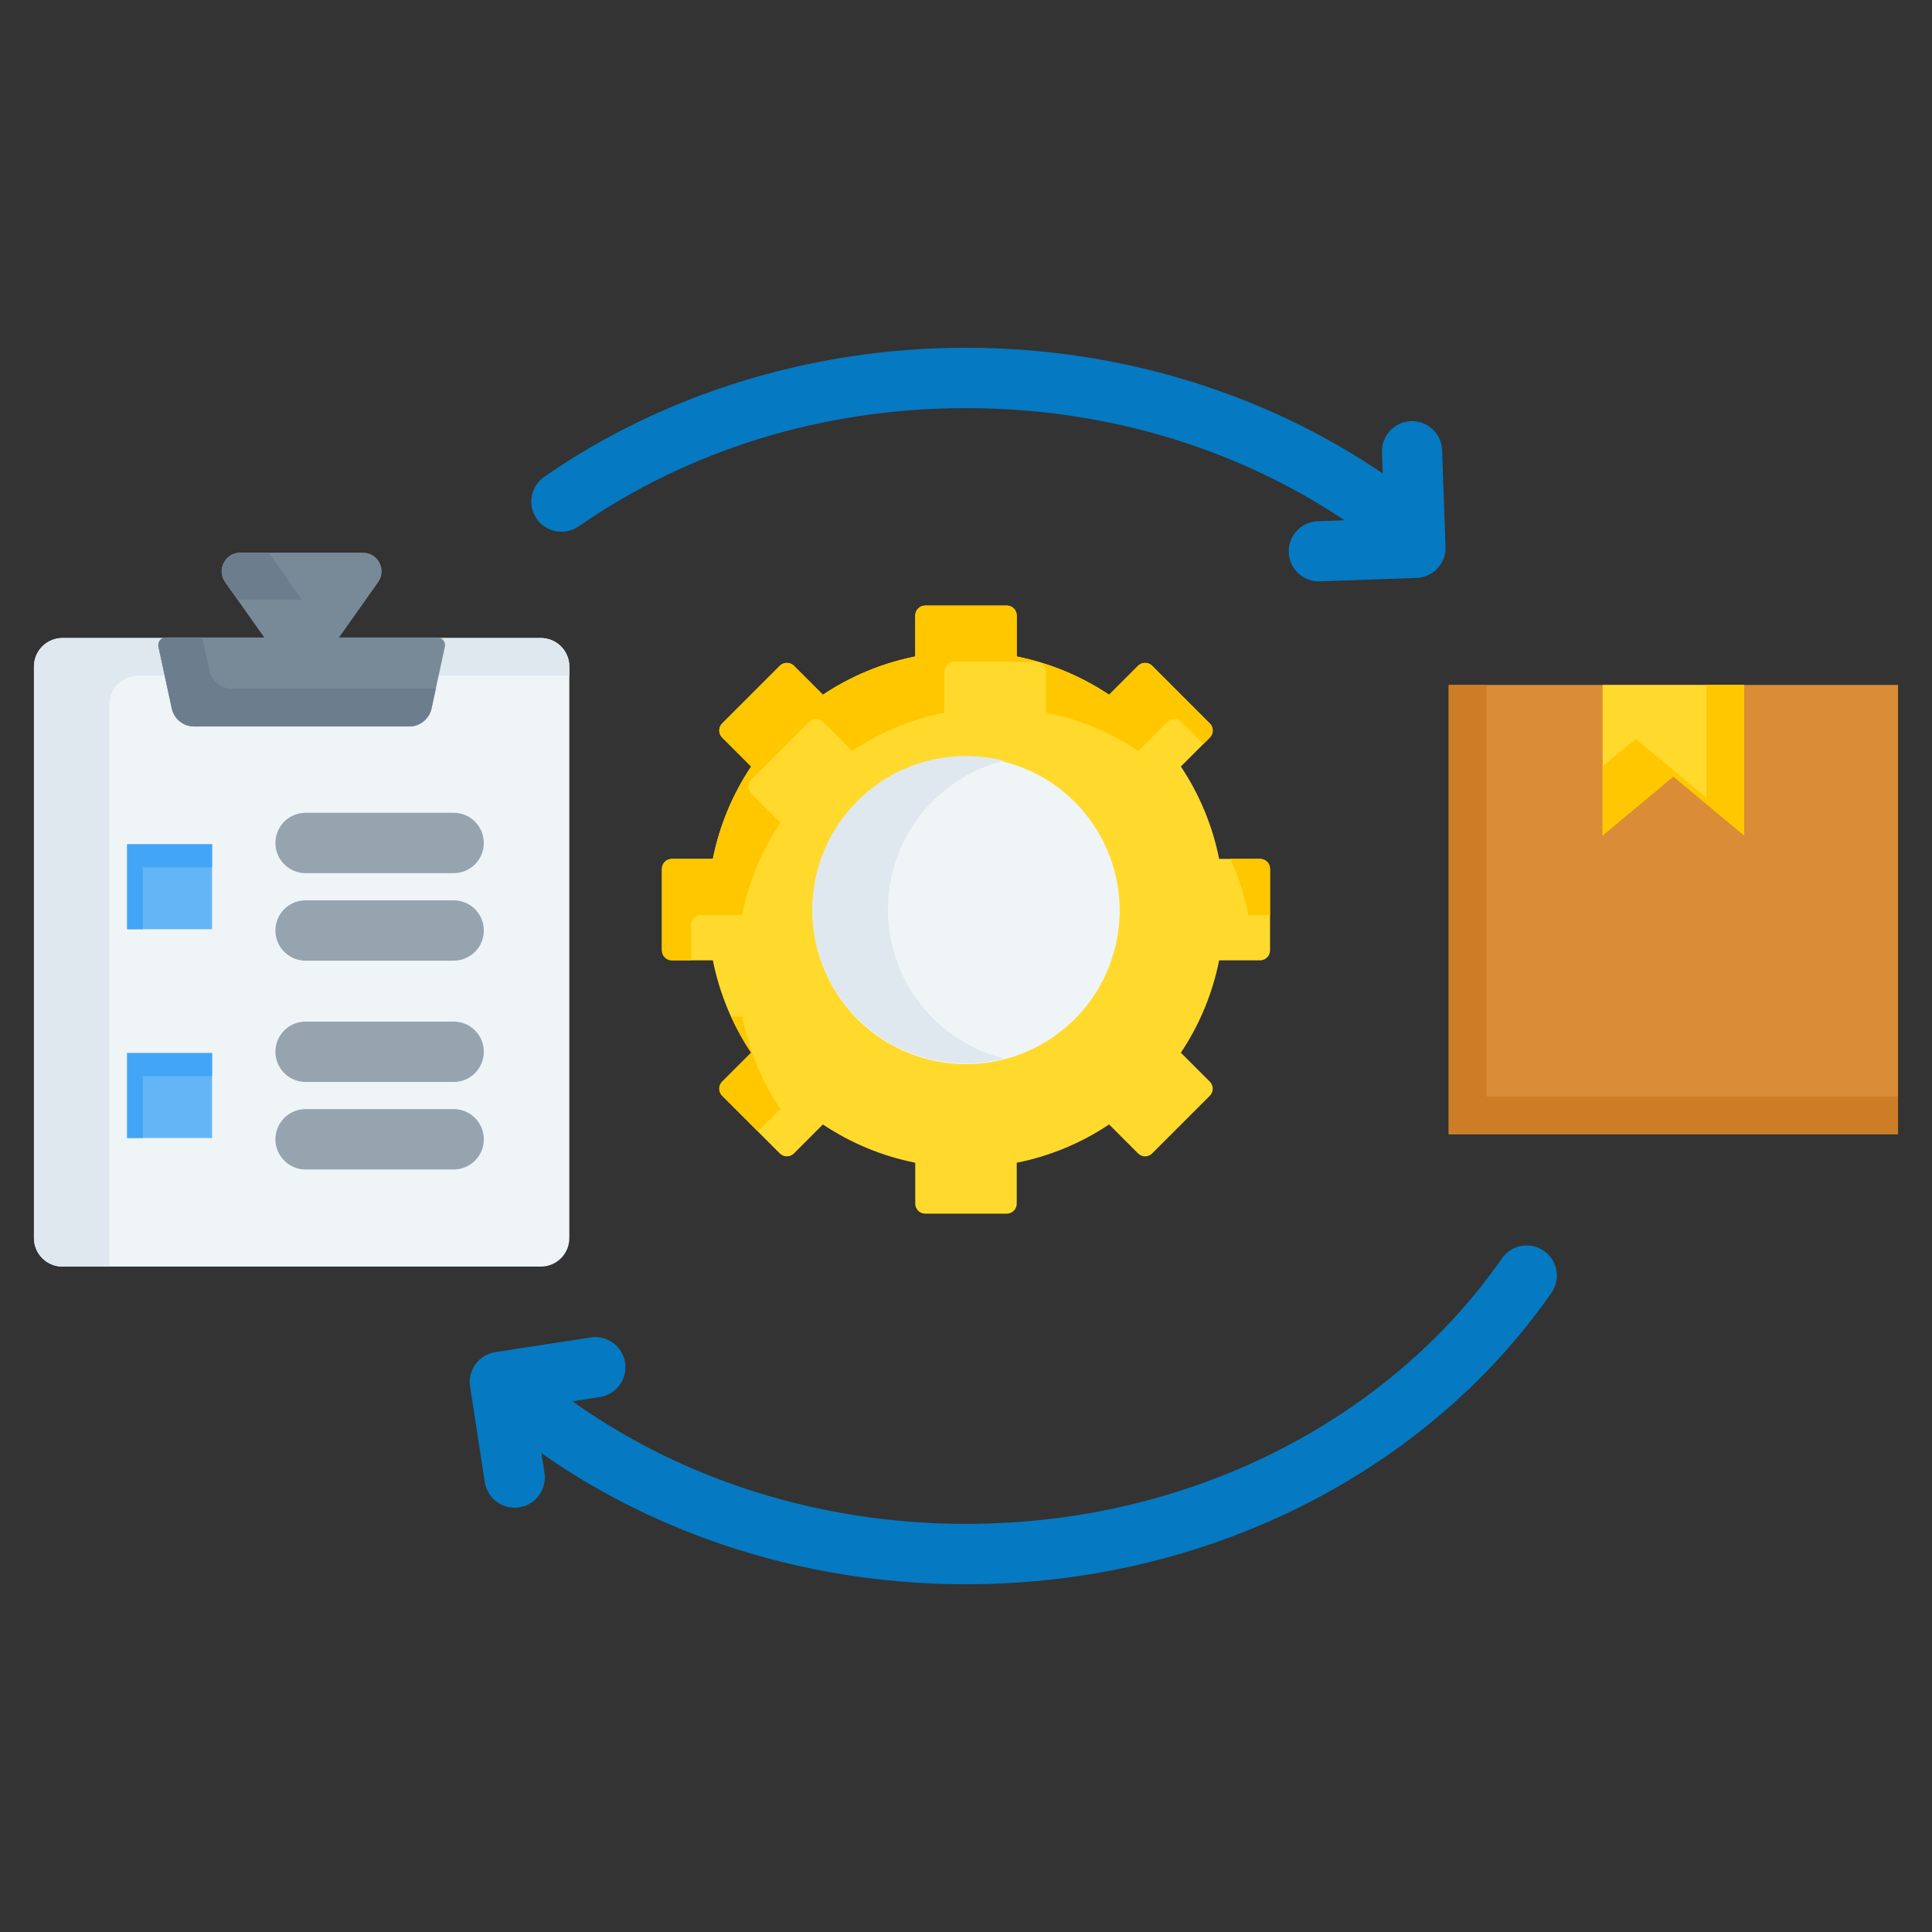 <svg width="70" height="70" viewBox="0 0 70 70" fill="none" xmlns="http://www.w3.org/2000/svg">
<rect x="0" y="0" width="70" height="70" fill="#333333" stroke="none"/>
<path fill-rule="evenodd" clip-rule="evenodd" d="M50.072 16.378C50.064 16.09 50.17 15.81 50.368 15.601C50.566 15.391 50.839 15.268 51.127 15.259C51.415 15.25 51.695 15.356 51.906 15.553C52.116 15.749 52.24 16.022 52.251 16.31L52.374 19.817C52.383 20.106 52.277 20.386 52.079 20.597C51.881 20.808 51.607 20.931 51.319 20.94L47.812 21.064C47.523 21.071 47.244 20.965 47.034 20.767C46.825 20.569 46.702 20.296 46.693 20.008C46.684 19.72 46.789 19.44 46.986 19.23C47.183 19.019 47.455 18.895 47.743 18.885L48.715 18.851C47.066 17.747 45.245 16.838 43.295 16.162C40.732 15.274 37.935 14.787 35 14.787C32.386 14.787 29.885 15.172 27.562 15.883C25.159 16.618 22.932 17.705 20.958 19.077C20.72 19.239 20.427 19.301 20.144 19.248C19.86 19.196 19.609 19.034 19.445 18.797C19.28 18.561 19.216 18.269 19.266 17.985C19.315 17.701 19.475 17.449 19.71 17.282C21.857 15.791 24.291 14.605 26.93 13.798C29.47 13.021 32.185 12.599 35 12.599C38.166 12.599 41.203 13.132 44.004 14.103C46.205 14.866 48.253 15.898 50.099 17.154L50.071 16.378H50.072ZM19.728 53.372C19.771 53.658 19.699 53.95 19.527 54.182C19.356 54.415 19.099 54.571 18.813 54.615C18.527 54.659 18.235 54.588 18.002 54.418C17.768 54.247 17.611 53.991 17.566 53.706L17.032 50.237C16.987 49.951 17.059 49.658 17.23 49.424C17.402 49.19 17.659 49.034 17.946 48.99L21.414 48.455C21.699 48.415 21.988 48.489 22.219 48.66C22.45 48.832 22.604 49.087 22.648 49.371C22.692 49.656 22.622 49.946 22.453 50.179C22.285 50.412 22.031 50.569 21.747 50.617L20.742 50.772C22.402 51.954 24.252 52.934 26.243 53.669C28.938 54.664 31.895 55.213 35 55.213C39.044 55.213 42.839 54.282 46.128 52.647C49.523 50.96 52.383 48.522 54.423 45.585C54.59 45.35 54.843 45.19 55.126 45.141C55.41 45.091 55.702 45.155 55.939 45.32C56.175 45.484 56.337 45.736 56.39 46.019C56.442 46.302 56.38 46.595 56.218 46.833C53.971 50.066 50.825 52.75 47.093 54.604C43.508 56.386 39.384 57.401 35 57.401C31.636 57.401 28.424 56.803 25.491 55.72C23.37 54.937 21.396 53.9 19.617 52.652L19.728 53.372Z" fill="#0579C1"/>
<path d="M2.262 23.116H19.597C19.87 23.116 20.133 23.225 20.326 23.419C20.519 23.612 20.628 23.874 20.628 24.148V44.86C20.628 45.133 20.519 45.395 20.326 45.589C20.133 45.782 19.87 45.891 19.597 45.891H2.262C1.988 45.891 1.726 45.782 1.533 45.589C1.339 45.395 1.231 45.133 1.23 44.86V24.148C1.231 23.874 1.339 23.612 1.533 23.419C1.726 23.225 1.989 23.116 2.262 23.116V23.116Z" fill="#EFF4F7"/>
<path d="M4.607 30.589H7.684V33.667H4.607V30.589Z" fill="#64B5F6"/>
<path fill-rule="evenodd" clip-rule="evenodd" d="M4.607 30.589H7.684V31.424H5.175V33.667H4.607V30.589Z" fill="#42A5F5"/>
<path d="M4.607 38.154H7.684V41.232H4.607V38.154Z" fill="#64B5F6"/>
<path fill-rule="evenodd" clip-rule="evenodd" d="M4.607 38.154H7.684V38.99H5.175V41.232H4.607V38.154Z" fill="#42A5F5"/>
<path fill-rule="evenodd" clip-rule="evenodd" d="M2.262 23.117C1.694 23.117 1.23 23.58 1.23 24.148V44.86C1.23 45.428 1.694 45.891 2.262 45.891H3.965V25.515C3.965 24.947 4.428 24.484 4.997 24.484H20.628V24.148C20.628 23.58 20.165 23.117 19.597 23.117H2.262Z" fill="#DEE8EE"/>
<path fill-rule="evenodd" clip-rule="evenodd" d="M11.072 31.636C10.782 31.636 10.504 31.521 10.299 31.316C10.094 31.111 9.979 30.833 9.979 30.543C9.979 30.252 10.094 29.974 10.299 29.769C10.504 29.564 10.782 29.449 11.072 29.449H16.436C16.727 29.449 17.005 29.564 17.21 29.769C17.415 29.974 17.53 30.252 17.53 30.543C17.53 30.833 17.415 31.111 17.21 31.316C17.005 31.521 16.727 31.636 16.436 31.636H11.072ZM11.072 39.202C10.782 39.202 10.504 39.086 10.299 38.881C10.094 38.676 9.979 38.398 9.979 38.108C9.979 37.818 10.094 37.539 10.299 37.334C10.504 37.129 10.782 37.014 11.072 37.014H16.436C16.727 37.014 17.005 37.129 17.21 37.334C17.415 37.539 17.53 37.818 17.53 38.108C17.53 38.398 17.415 38.676 17.21 38.881C17.005 39.086 16.727 39.202 16.436 39.202H11.072ZM11.072 42.373C10.782 42.373 10.504 42.257 10.299 42.052C10.094 41.847 9.979 41.569 9.979 41.279C9.979 40.989 10.094 40.711 10.299 40.505C10.504 40.3 10.782 40.185 11.072 40.185H16.436C16.727 40.185 17.005 40.3 17.21 40.505C17.415 40.711 17.53 40.989 17.53 41.279C17.53 41.569 17.415 41.847 17.21 42.052C17.005 42.257 16.727 42.373 16.436 42.373H11.072ZM11.072 34.807C10.782 34.807 10.504 34.692 10.299 34.487C10.094 34.282 9.979 34.004 9.979 33.713C9.979 33.423 10.094 33.145 10.299 32.94C10.504 32.735 10.782 32.62 11.072 32.62H16.436C16.727 32.62 17.005 32.735 17.21 32.94C17.415 33.145 17.53 33.423 17.53 33.713C17.53 34.004 17.415 34.282 17.21 34.487C17.005 34.692 16.727 34.807 16.436 34.807H11.072Z" fill="#96A4AF"/>
<path fill-rule="evenodd" clip-rule="evenodd" d="M15.845 23.096H12.284L13.701 21.092C14.02 20.642 13.699 20.023 13.148 20.023H8.711C8.16 20.023 7.839 20.642 8.157 21.092L9.574 23.096H6.013C5.972 23.095 5.93 23.105 5.893 23.122C5.855 23.14 5.822 23.166 5.796 23.199C5.77 23.231 5.751 23.269 5.742 23.31C5.732 23.35 5.732 23.393 5.741 23.433L6.222 25.662C6.261 25.849 6.364 26.017 6.513 26.138C6.662 26.258 6.848 26.323 7.04 26.322H14.819C15.011 26.323 15.197 26.258 15.346 26.138C15.495 26.017 15.598 25.849 15.637 25.662L16.118 23.433C16.127 23.393 16.127 23.35 16.117 23.31C16.108 23.269 16.089 23.231 16.063 23.199C16.037 23.166 16.004 23.14 15.966 23.122C15.929 23.105 15.887 23.095 15.846 23.096H15.845Z" fill="#788A98"/>
<path fill-rule="evenodd" clip-rule="evenodd" d="M9.735 20.023H8.711C8.16 20.023 7.839 20.642 8.157 21.092L8.607 21.728H10.941L9.735 20.023ZM7.33 23.096H6.013C5.971 23.095 5.93 23.105 5.893 23.122C5.855 23.14 5.822 23.166 5.796 23.199C5.77 23.231 5.751 23.269 5.742 23.31C5.732 23.35 5.732 23.393 5.741 23.433L6.222 25.662C6.261 25.849 6.364 26.017 6.513 26.138C6.662 26.258 6.848 26.323 7.04 26.322H14.819C15.011 26.323 15.197 26.258 15.346 26.138C15.495 26.017 15.598 25.849 15.637 25.662L15.79 24.954H8.407C8.216 24.956 8.03 24.891 7.881 24.77C7.731 24.65 7.629 24.482 7.59 24.294L7.33 23.096L7.33 23.096Z" fill="#6C7E8D"/>
<path fill-rule="evenodd" clip-rule="evenodd" d="M33.522 21.941H36.478C36.574 21.941 36.665 21.979 36.733 22.046C36.8 22.114 36.838 22.205 36.838 22.301V23.785C38.034 24.024 39.171 24.495 40.185 25.172L41.235 24.122C41.303 24.055 41.394 24.017 41.49 24.017C41.585 24.017 41.677 24.055 41.745 24.122L43.835 26.212C43.902 26.28 43.94 26.372 43.94 26.467C43.94 26.562 43.902 26.654 43.835 26.722L42.785 27.772C43.462 28.786 43.933 29.923 44.172 31.119H45.656C45.752 31.119 45.843 31.157 45.911 31.224C45.978 31.292 46.016 31.383 46.016 31.479V34.435C46.016 34.53 45.978 34.622 45.911 34.689C45.843 34.757 45.752 34.795 45.656 34.795H44.172C43.933 35.991 43.462 37.128 42.785 38.142L43.835 39.192C43.902 39.26 43.94 39.351 43.94 39.447C43.94 39.542 43.902 39.634 43.835 39.701L41.744 41.792C41.677 41.859 41.585 41.897 41.49 41.897C41.394 41.897 41.303 41.859 41.235 41.792L40.185 40.741C39.171 41.419 38.034 41.89 36.838 42.128V43.613C36.838 43.708 36.8 43.8 36.733 43.867C36.665 43.935 36.573 43.973 36.478 43.973H33.522C33.426 43.973 33.335 43.935 33.267 43.867C33.2 43.8 33.162 43.708 33.161 43.613V42.128C31.966 41.89 30.829 41.419 29.815 40.741L28.765 41.792C28.697 41.859 28.605 41.897 28.51 41.897C28.415 41.897 28.323 41.859 28.255 41.792L26.165 39.701C26.097 39.633 26.06 39.542 26.06 39.446C26.06 39.351 26.097 39.259 26.165 39.192L27.215 38.142C26.538 37.128 26.067 35.991 25.828 34.795H24.344C24.248 34.795 24.157 34.757 24.089 34.689C24.022 34.622 23.984 34.53 23.983 34.435V31.479C23.983 31.383 24.021 31.292 24.089 31.224C24.157 31.157 24.248 31.119 24.344 31.119H25.828C26.067 29.923 26.538 28.786 27.215 27.772L26.165 26.722C26.097 26.654 26.06 26.562 26.06 26.467C26.06 26.371 26.097 26.28 26.165 26.212L28.255 24.122C28.323 24.054 28.415 24.017 28.51 24.017C28.605 24.017 28.697 24.054 28.765 24.122L29.815 25.172C30.829 24.495 31.966 24.024 33.161 23.785V22.3C33.162 22.205 33.2 22.114 33.267 22.046C33.335 21.979 33.426 21.941 33.522 21.94L33.522 21.941Z" fill="#FFDA2D"/>
<path fill-rule="evenodd" clip-rule="evenodd" d="M33.522 21.94H36.478C36.574 21.941 36.665 21.979 36.733 22.046C36.8 22.114 36.838 22.205 36.838 22.3V23.785C38.034 24.024 39.171 24.495 40.185 25.172L41.235 24.122C41.303 24.054 41.394 24.017 41.49 24.017C41.585 24.017 41.677 24.054 41.745 24.122L43.835 26.212C43.902 26.28 43.94 26.371 43.94 26.467C43.94 26.562 43.902 26.654 43.835 26.722L43.602 26.955L42.805 26.158C42.737 26.091 42.646 26.053 42.55 26.053C42.455 26.053 42.363 26.091 42.296 26.158L41.245 27.209C40.231 26.532 39.094 26.06 37.899 25.822V24.337C37.899 24.241 37.861 24.15 37.793 24.082C37.726 24.015 37.634 23.977 37.539 23.977H34.582C34.487 23.977 34.395 24.015 34.328 24.082C34.26 24.15 34.222 24.241 34.222 24.337V25.822C33.026 26.06 31.889 26.531 30.876 27.209L29.825 26.158C29.758 26.091 29.666 26.053 29.571 26.053C29.475 26.053 29.384 26.091 29.316 26.158L27.226 28.249C27.158 28.316 27.12 28.408 27.12 28.503C27.12 28.599 27.158 28.69 27.226 28.758L28.276 29.808C27.599 30.822 27.127 31.959 26.889 33.155H25.404C25.309 33.155 25.217 33.193 25.15 33.261C25.082 33.328 25.044 33.42 25.044 33.515V34.795H24.344C24.248 34.795 24.157 34.757 24.089 34.69C24.022 34.622 23.984 34.531 23.983 34.435V31.479C23.984 31.383 24.022 31.292 24.089 31.224C24.157 31.157 24.248 31.119 24.344 31.119H25.828C26.067 29.923 26.538 28.786 27.215 27.772L26.165 26.722C26.098 26.654 26.06 26.562 26.06 26.467C26.06 26.372 26.098 26.28 26.165 26.212L28.255 24.122C28.323 24.055 28.415 24.017 28.51 24.017C28.606 24.017 28.697 24.055 28.765 24.122L29.815 25.172C30.829 24.495 31.966 24.024 33.162 23.785V22.301C33.162 22.205 33.2 22.114 33.267 22.046C33.335 21.979 33.426 21.941 33.522 21.94ZM44.575 31.119H45.656C45.752 31.119 45.843 31.157 45.911 31.224C45.978 31.292 46.016 31.383 46.016 31.479V33.155H45.232C45.092 32.453 44.872 31.77 44.575 31.118L44.575 31.119ZM27.459 40.995L26.165 39.701C26.098 39.634 26.06 39.542 26.06 39.447C26.06 39.351 26.098 39.26 26.165 39.192L27.215 38.142C26.937 37.725 26.693 37.287 26.486 36.831H26.889C27.127 38.027 27.599 39.164 28.276 40.178L27.459 40.995V40.995Z" fill="#FFC700"/>
<path d="M40.286 34.737C41.251 31.819 39.668 28.671 36.75 27.706C33.832 26.741 30.684 28.324 29.719 31.242C28.754 34.16 30.337 37.308 33.255 38.273C36.173 39.238 39.321 37.655 40.286 34.737Z" fill="#EFF4F7"/>
<path fill-rule="evenodd" clip-rule="evenodd" d="M35 27.392C35.472 27.392 35.93 27.451 36.367 27.561C33.955 28.17 32.169 30.355 32.169 32.957C32.169 35.558 33.955 37.743 36.367 38.352C35.92 38.465 35.461 38.522 35 38.522C31.927 38.522 29.435 36.03 29.435 32.957C29.435 29.883 31.927 27.392 35 27.392Z" fill="#DEE8EE"/>
<path d="M52.49 24.817H68.769V41.096H52.49V24.817Z" fill="#DA8C36"/>
<path fill-rule="evenodd" clip-rule="evenodd" d="M52.49 24.817H53.857V39.729H68.769V41.096H52.49V24.817Z" fill="#CD7D25"/>
<path fill-rule="evenodd" clip-rule="evenodd" d="M58.066 24.817H63.193V30.268L60.63 28.134L58.066 30.268V24.817Z" fill="#FFDA2D"/>
<path fill-rule="evenodd" clip-rule="evenodd" d="M63.193 24.817H61.826V28.901L59.263 26.767L58.066 27.763V30.268L60.63 28.134L63.193 30.268V24.817Z" fill="#FFC700"/>
</svg>
